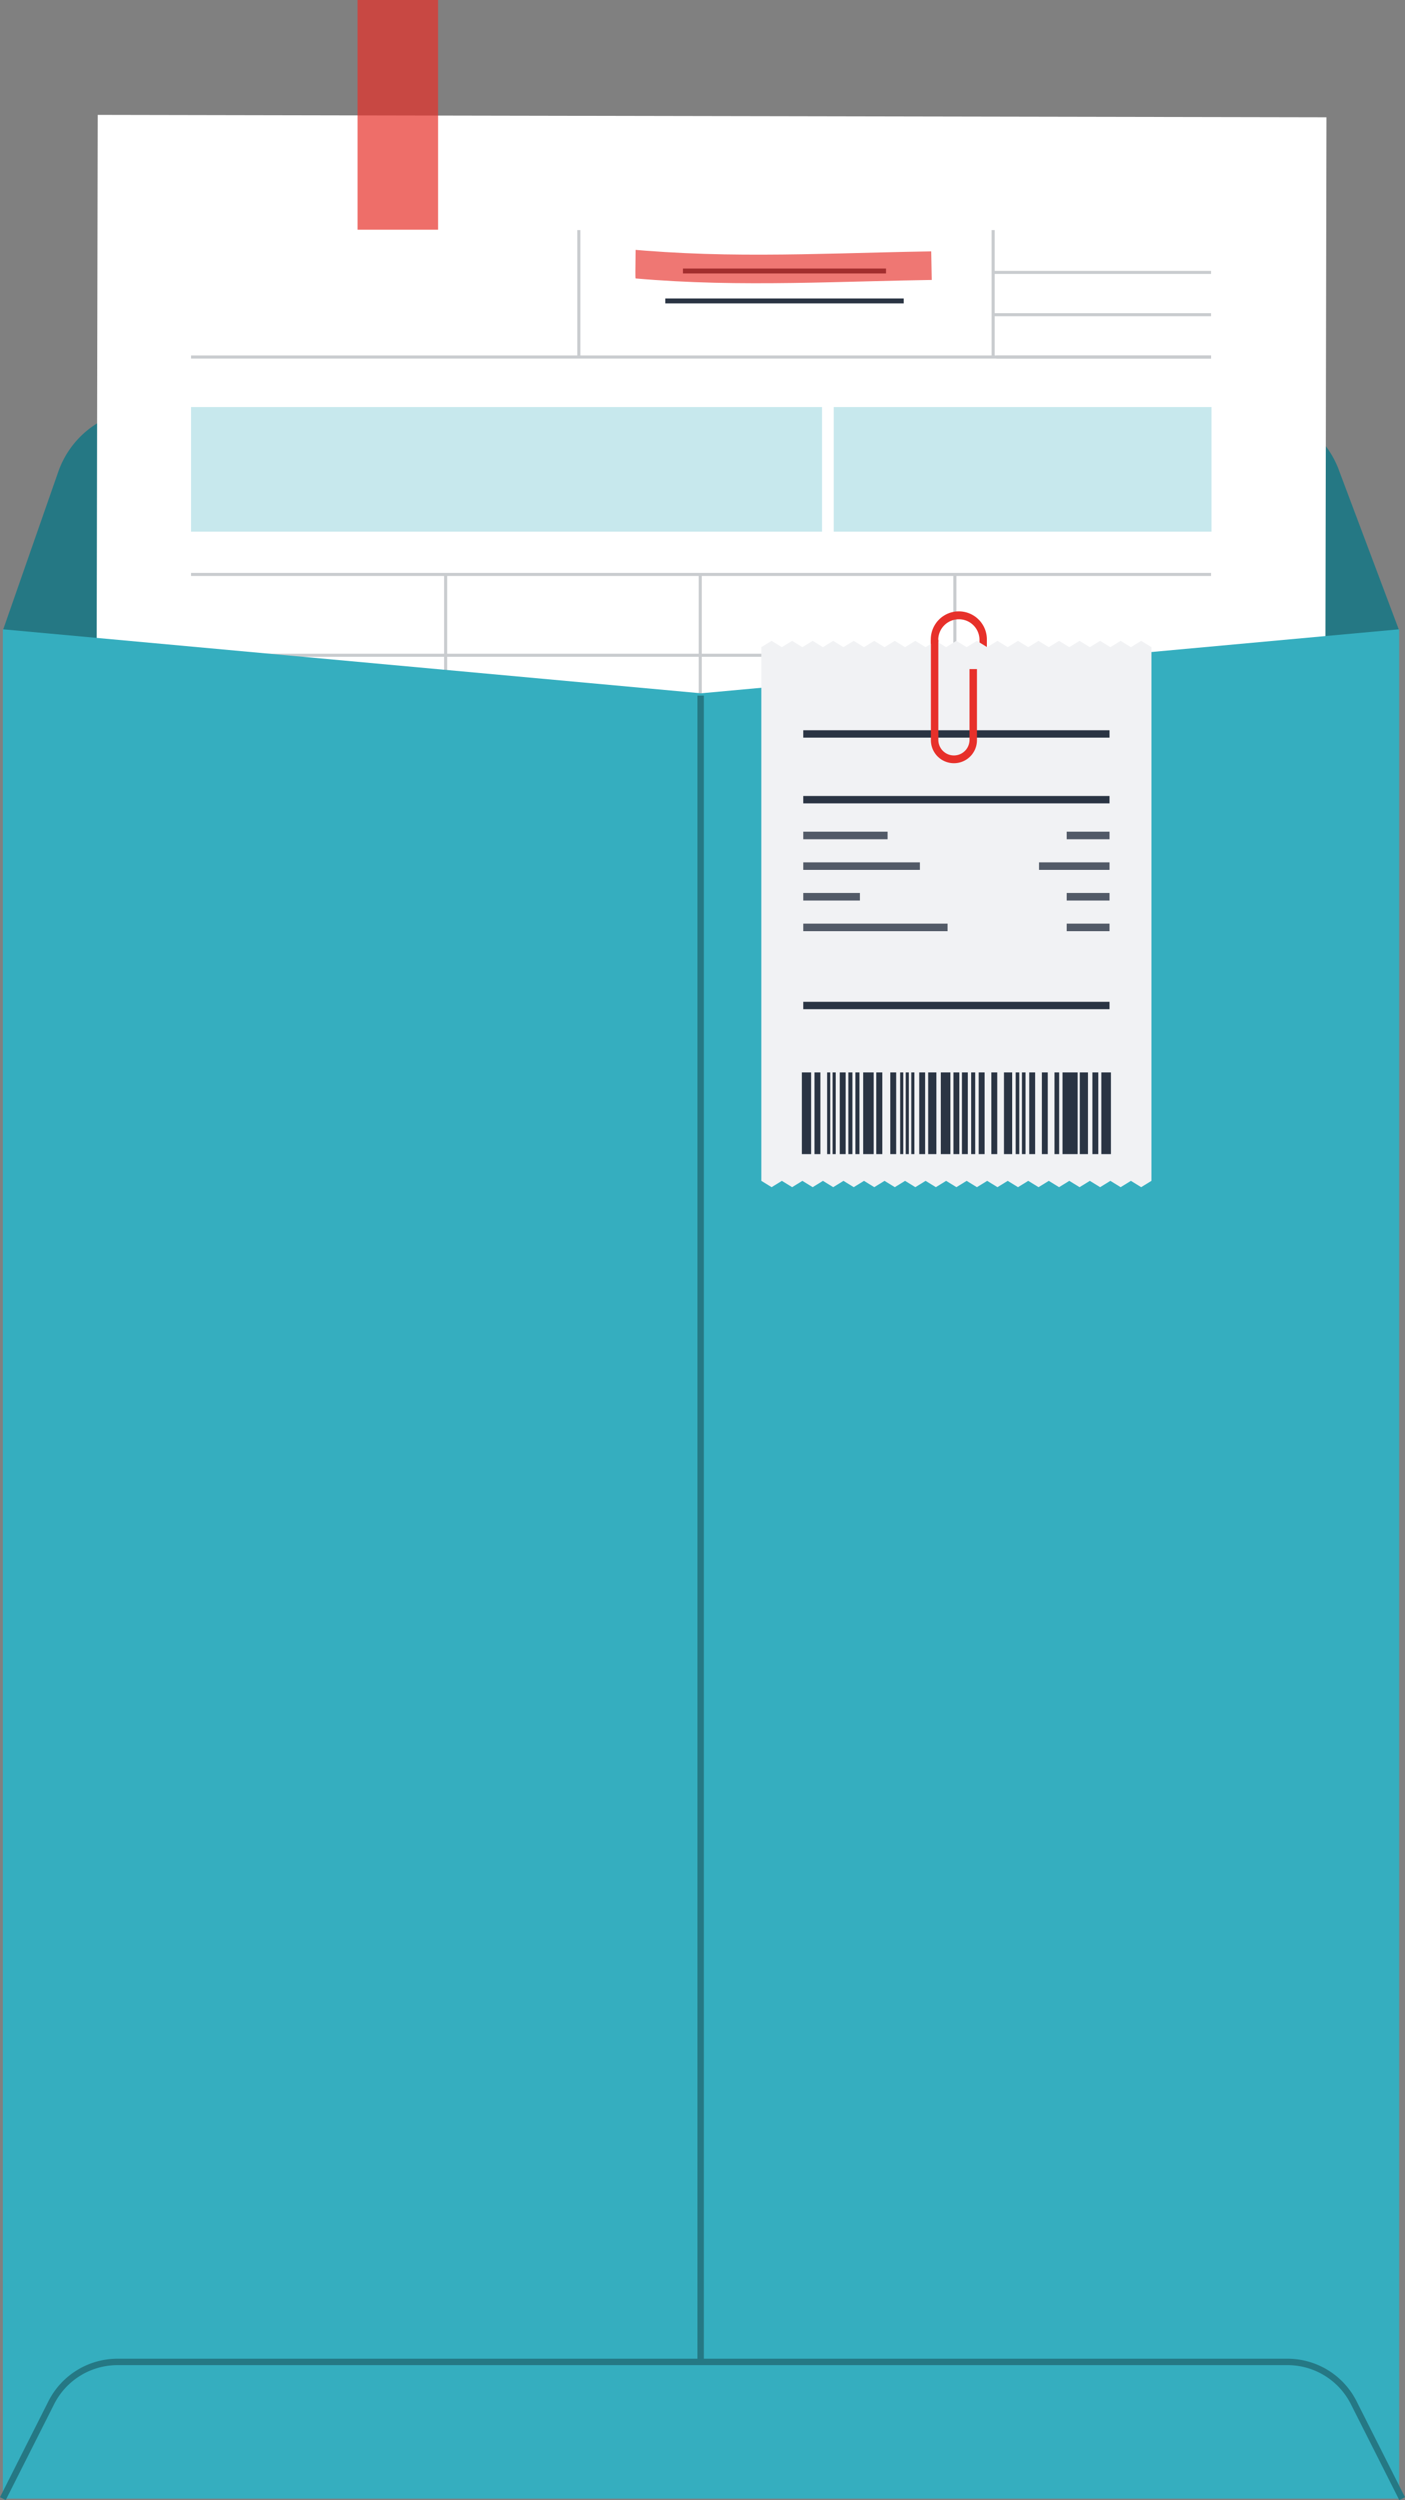 <svg xmlns="http://www.w3.org/2000/svg" xmlns:xlink="http://www.w3.org/1999/xlink" width="169.86" height="302.09" viewBox="0 0 169.86 302.09">
  <rect x="0" y="0" width="169.86" height="302.09" fill="#808080" stroke="none"/>
  <defs>
    <clipPath id="clip-path">
      <rect id="Rechteck_1406" data-name="Rechteck 1406" width="76.284" height="15.062" fill="#35aebf"/>
    </clipPath>
    <clipPath id="clip-path-2">
      <rect id="Rechteck_1408" data-name="Rechteck 1408" width="45.669" height="15.062" fill="#35aebf"/>
    </clipPath>
    <clipPath id="clip-path-3">
      <rect id="Rechteck_1423" data-name="Rechteck 1423" width="123.316" height="71.052" fill="none"/>
    </clipPath>
    <clipPath id="clip-path-4">
      <rect id="Rechteck_1460" data-name="Rechteck 1460" width="10.197" height="0.912" fill="#2a3443"/>
    </clipPath>
    <clipPath id="clip-path-5">
      <rect id="Rechteck_1462" data-name="Rechteck 1462" width="5.179" height="0.912" fill="#2a3443"/>
    </clipPath>
    <clipPath id="clip-path-6">
      <rect id="Rechteck_1464" data-name="Rechteck 1464" width="14.101" height="0.912" fill="#2a3443"/>
    </clipPath>
    <clipPath id="clip-path-7">
      <rect id="Rechteck_1466" data-name="Rechteck 1466" width="8.524" height="0.912" fill="#2a3443"/>
    </clipPath>
    <clipPath id="clip-path-8">
      <rect id="Rechteck_1468" data-name="Rechteck 1468" width="6.851" height="0.912" fill="#2a3443"/>
    </clipPath>
    <clipPath id="clip-path-10">
      <rect id="Rechteck_1472" data-name="Rechteck 1472" width="17.447" height="0.912" fill="#2a3443"/>
    </clipPath>
    <clipPath id="clip-path-12">
      <rect id="Rechteck_1475" data-name="Rechteck 1475" width="35.829" height="4.034" fill="#e7302a"/>
    </clipPath>
    <clipPath id="clip-path-13">
      <rect id="Rechteck_1477" data-name="Rechteck 1477" width="9.735" height="27.759" fill="#e7302a"/>
    </clipPath>
  </defs>
  <g id="Gruppe_2834" data-name="Gruppe 2834" transform="translate(-5291 -8610.164)">
    <path id="Pfad_8923" data-name="Pfad 8923" d="M170.5,269.087l-7.211-19.177a11.233,11.233,0,0,0-10.6-7.53H18.99a11.232,11.232,0,0,0-10.6,7.53l-6.7,19.177L88.714,313.6Z" transform="translate(5289.654 8417.26)" fill="#257884"/>
    <path id="Pfad_8924" data-name="Pfad 8924" d="M204.808,68.291,106.851,68.1,56.258,68l-.414,210.039,50.594.1h0l97.957.193Z" transform="translate(5246.556 8556.046)" fill="#fff"/>
    <g id="Gruppe_2794" data-name="Gruppe 2794" transform="translate(5314.096 8659.346)" opacity="0.28">
      <g id="Gruppe_2793" data-name="Gruppe 2793">
        <g id="Gruppe_2792" data-name="Gruppe 2792" clip-path="url(#clip-path)">
          <rect id="Rechteck_1405" data-name="Rechteck 1405" width="76.284" height="15.062" transform="translate(0 -0.001)" fill="#35aebf"/>
        </g>
      </g>
    </g>
    <g id="Gruppe_2797" data-name="Gruppe 2797" transform="translate(5391.794 8659.346)" opacity="0.28">
      <g id="Gruppe_2796" data-name="Gruppe 2796">
        <g id="Gruppe_2795" data-name="Gruppe 2795" clip-path="url(#clip-path-2)">
          <rect id="Rechteck_1407" data-name="Rechteck 1407" width="45.669" height="15.062" transform="translate(0 -0.001)" fill="#35aebf"/>
        </g>
      </g>
    </g>
    <rect id="Rechteck_1409" data-name="Rechteck 1409" width="24.549" height="0.594" transform="translate(5373.567 8642.613)" fill="#1f2835"/>
    <rect id="Rechteck_1410" data-name="Rechteck 1410" width="28.822" height="0.594" transform="translate(5371.431 8646.229)" fill="#2a3443"/>
    <g id="Gruppe_2800" data-name="Gruppe 2800" transform="translate(5314.096 8637.966)" opacity="0.24">
      <g id="Gruppe_2799" data-name="Gruppe 2799">
        <g id="Gruppe_2798" data-name="Gruppe 2798" clip-path="url(#clip-path-3)">
          <rect id="Rechteck_1411" data-name="Rechteck 1411" width="123.316" height="0.371" transform="translate(0 15.154)" fill="#1f2835"/>
          <rect id="Rechteck_1412" data-name="Rechteck 1412" width="123.316" height="0.371" transform="translate(0 41.426)" fill="#1f2835"/>
          <rect id="Rechteck_1413" data-name="Rechteck 1413" width="123.316" height="0.371" transform="translate(0 51.191)" fill="#1f2835"/>
          <rect id="Rechteck_1414" data-name="Rechteck 1414" width="123.316" height="0.371" transform="translate(0 57.787)" fill="#1f2835"/>
          <rect id="Rechteck_1415" data-name="Rechteck 1415" width="0.372" height="15.34" transform="translate(46.698 -0.001)" fill="#1f2835"/>
          <rect id="Rechteck_1416" data-name="Rechteck 1416" width="0.372" height="15.34" transform="translate(96.786 -0.001)" fill="#1f2835"/>
          <rect id="Rechteck_1417" data-name="Rechteck 1417" width="0.372" height="29.441" transform="translate(30.595 41.612)" fill="#1f2835"/>
          <rect id="Rechteck_1418" data-name="Rechteck 1418" width="0.372" height="29.441" transform="translate(61.376 41.612)" fill="#1f2835"/>
          <rect id="Rechteck_1419" data-name="Rechteck 1419" width="0.372" height="29.441" transform="translate(92.158 41.612)" fill="#1f2835"/>
          <rect id="Rechteck_1420" data-name="Rechteck 1420" width="26.251" height="0.371" transform="translate(97.065 4.927)" fill="#1f2835"/>
          <rect id="Rechteck_1421" data-name="Rechteck 1421" width="25.953" height="0.371" transform="translate(97.362 15.154)" fill="#1f2835"/>
          <rect id="Rechteck_1422" data-name="Rechteck 1422" width="26.251" height="0.371" transform="translate(97.065 10.04)" fill="#1f2835"/>
        </g>
      </g>
    </g>
    <path id="Pfad_8936" data-name="Pfad 8936" d="M170.5,598.376H1.691V372.5L86.1,380.232,170.5,372.5Z" transform="translate(5289.654 8313.704)" fill="#35aebf"/>
    <path id="Pfad_8937" data-name="Pfad 8937" d="M169.169,1413.317l-5.842-11.57a8.587,8.587,0,0,0-7.7-4.739H14.235a8.587,8.587,0,0,0-7.7,4.739l-5.842,11.57L0,1412.968l5.842-11.57a9.357,9.357,0,0,1,8.393-5.164H155.624a9.356,9.356,0,0,1,8.393,5.164l5.842,11.57Z" transform="translate(5291 7498.938)" fill="#257884"/>
    <rect id="Rechteck_1424" data-name="Rechteck 1424" width="0.774" height="200.977" transform="translate(5375.318 8694.216)" fill="#257884"/>
    <path id="Pfad_8938" data-name="Pfad 8938" d="M558.094,381.34h-.9V365.569a2.493,2.493,0,1,0-4.986,0v8.177h-.9v-8.177a3.39,3.39,0,1,1,6.779,0Z" transform="translate(4852.223 8321.915)" fill="#e7302a"/>
    <path id="Pfad_8939" data-name="Pfad 8939" d="M498.076,380.114l-1.242-.763-1.241.763-1.241-.763-1.242.763-1.241-.763-1.242.763-1.241-.763-1.241.763-1.242-.763-1.241.763-1.241-.763-1.241.763-1.241-.763-1.241.763-1.241-.763-1.242.763-1.241-.763-1.241.763-1.241-.763-1.241.763-1.241-.763-1.241.763-1.241-.763-1.241.763-1.241-.763-1.241.763-1.241-.763-1.241.763-1.241-.763-1.241.763-1.241-.763-1.241.763-1.241-.763-1.241.763-1.241-.763-1.241.763-1.241-.763-1.241.763V444.6l1.242.763,1.241-.763,1.242.763,1.241-.763,1.241.763,1.241-.763,1.241.763,1.241-.763,1.241.763,1.241-.763,1.241.763,1.241-.763,1.241.763,1.241-.763,1.241.763,1.241-.763,1.241.763,1.241-.763,1.241.763,1.241-.763,1.242.763,1.241-.763,1.241.763,1.241-.763,1.241.763,1.241-.763,1.241.763,1.241-.763,1.241.763,1.24-.763,1.241.763,1.241-.763,1.241.763,1.241-.763,1.241.763,1.241-.763,1.241.763,1.241-.763Z" transform="translate(4932.13 8308.249)" fill="#f1f2f4"/>
    <rect id="Rechteck_1425" data-name="Rechteck 1425" width="37.028" height="0.892" transform="translate(5388.111 8706.344)" fill="#2a3443"/>
    <rect id="Rechteck_1426" data-name="Rechteck 1426" width="37.028" height="0.892" transform="translate(5388.111 8731.214)" fill="#2a3443"/>
    <rect id="Rechteck_1427" data-name="Rechteck 1427" width="37.028" height="0.892" transform="translate(5388.111 8698.402)" fill="#2a3443"/>
    <rect id="Rechteck_1428" data-name="Rechteck 1428" width="1.12" height="9.872" transform="translate(5387.942 8739.746)" fill="#2a3443"/>
    <rect id="Rechteck_1429" data-name="Rechteck 1429" width="0.712" height="9.872" transform="translate(5389.47 8739.746)" fill="#2a3443"/>
    <rect id="Rechteck_1430" data-name="Rechteck 1430" width="0.377" height="9.872" transform="translate(5390.997 8739.746)" fill="#2a3443"/>
    <rect id="Rechteck_1431" data-name="Rechteck 1431" width="0.378" height="9.872" transform="translate(5391.657 8739.746)" fill="#2a3443"/>
    <rect id="Rechteck_1432" data-name="Rechteck 1432" width="0.712" height="9.872" transform="translate(5392.524 8739.746)" fill="#2a3443"/>
    <rect id="Rechteck_1433" data-name="Rechteck 1433" width="0.489" height="9.872" transform="translate(5393.563 8739.746)" fill="#2a3443"/>
    <rect id="Rechteck_1434" data-name="Rechteck 1434" width="0.489" height="9.872" transform="translate(5394.417 8739.746)" fill="#2a3443"/>
    <rect id="Rechteck_1435" data-name="Rechteck 1435" width="1.27" height="9.872" transform="translate(5395.355 8739.746)" fill="#2a3443"/>
    <rect id="Rechteck_1436" data-name="Rechteck 1436" width="0.73" height="9.872" transform="translate(5396.938 8739.746)" fill="#2a3443"/>
    <rect id="Rechteck_1437" data-name="Rechteck 1437" width="0.712" height="9.872" transform="translate(5398.633 8739.746)" fill="#2a3443"/>
    <rect id="Rechteck_1438" data-name="Rechteck 1438" width="0.377" height="9.872" transform="translate(5399.826 8739.746)" fill="#2a3443"/>
    <rect id="Rechteck_1439" data-name="Rechteck 1439" width="0.377" height="9.872" transform="translate(5400.498 8739.746)" fill="#2a3443"/>
    <rect id="Rechteck_1440" data-name="Rechteck 1440" width="0.377" height="9.872" transform="translate(5401.17 8739.746)" fill="#2a3443"/>
    <rect id="Rechteck_1441" data-name="Rechteck 1441" width="0.712" height="9.872" transform="translate(5402.133 8739.746)" fill="#2a3443"/>
    <rect id="Rechteck_1442" data-name="Rechteck 1442" width="0.991" height="9.872" transform="translate(5403.214 8739.746)" fill="#2a3443"/>
    <rect id="Rechteck_1443" data-name="Rechteck 1443" width="1.158" height="9.872" transform="translate(5404.742 8739.746)" fill="#2a3443"/>
    <rect id="Rechteck_1444" data-name="Rechteck 1444" width="0.712" height="9.872" transform="translate(5406.269 8739.746)" fill="#2a3443"/>
    <rect id="Rechteck_1445" data-name="Rechteck 1445" width="0.712" height="9.872" transform="translate(5407.294 8739.746)" fill="#2a3443"/>
    <rect id="Rechteck_1446" data-name="Rechteck 1446" width="0.489" height="9.872" transform="translate(5408.41 8739.746)" fill="#2a3443"/>
    <rect id="Rechteck_1447" data-name="Rechteck 1447" width="0.712" height="9.872" transform="translate(5409.323 8739.746)" fill="#2a3443"/>
    <rect id="Rechteck_1448" data-name="Rechteck 1448" width="0.712" height="9.872" transform="translate(5410.851 8739.746)" fill="#2a3443"/>
    <rect id="Rechteck_1449" data-name="Rechteck 1449" width="0.991" height="9.872" transform="translate(5412.377 8739.746)" fill="#2a3443"/>
    <rect id="Rechteck_1450" data-name="Rechteck 1450" width="0.433" height="9.872" transform="translate(5413.794 8739.746)" fill="#2a3443"/>
    <rect id="Rechteck_1451" data-name="Rechteck 1451" width="0.433" height="9.872" transform="translate(5414.549 8739.746)" fill="#2a3443"/>
    <rect id="Rechteck_1452" data-name="Rechteck 1452" width="0.712" height="9.872" transform="translate(5415.432 8739.746)" fill="#2a3443"/>
    <rect id="Rechteck_1453" data-name="Rechteck 1453" width="0.712" height="9.872" transform="translate(5416.959 8739.746)" fill="#2a3443"/>
    <rect id="Rechteck_1454" data-name="Rechteck 1454" width="0.563" height="9.872" transform="translate(5418.486 8739.746)" fill="#2a3443"/>
    <rect id="Rechteck_1455" data-name="Rechteck 1455" width="1.828" height="9.872" transform="translate(5419.456 8739.746)" fill="#2a3443"/>
    <rect id="Rechteck_1456" data-name="Rechteck 1456" width="0.991" height="9.872" transform="translate(5421.541 8739.746)" fill="#2a3443"/>
    <rect id="Rechteck_1457" data-name="Rechteck 1457" width="0.712" height="9.872" transform="translate(5423.068 8739.746)" fill="#2a3443"/>
    <rect id="Rechteck_1458" data-name="Rechteck 1458" width="1.158" height="9.872" transform="translate(5424.149 8739.746)" fill="#2a3443"/>
    <g id="Gruppe_2803" data-name="Gruppe 2803" transform="translate(5388.111 8710.659)" opacity="0.8">
      <g id="Gruppe_2802" data-name="Gruppe 2802">
        <g id="Gruppe_2801" data-name="Gruppe 2801" clip-path="url(#clip-path-4)">
          <rect id="Rechteck_1459" data-name="Rechteck 1459" width="10.197" height="0.913" transform="translate(0 0)" fill="#2a3443"/>
        </g>
      </g>
    </g>
    <g id="Gruppe_2806" data-name="Gruppe 2806" transform="translate(5419.96 8710.659)" opacity="0.8">
      <g id="Gruppe_2805" data-name="Gruppe 2805">
        <g id="Gruppe_2804" data-name="Gruppe 2804" clip-path="url(#clip-path-5)">
          <rect id="Rechteck_1461" data-name="Rechteck 1461" width="5.179" height="0.913" transform="translate(0 0)" fill="#2a3443"/>
        </g>
      </g>
    </g>
    <g id="Gruppe_2809" data-name="Gruppe 2809" transform="translate(5388.111 8714.362)" opacity="0.8">
      <g id="Gruppe_2808" data-name="Gruppe 2808">
        <g id="Gruppe_2807" data-name="Gruppe 2807" clip-path="url(#clip-path-6)">
          <rect id="Rechteck_1463" data-name="Rechteck 1463" width="14.101" height="0.912" fill="#2a3443"/>
        </g>
      </g>
    </g>
    <g id="Gruppe_2812" data-name="Gruppe 2812" transform="translate(5416.615 8714.362)" opacity="0.8">
      <g id="Gruppe_2811" data-name="Gruppe 2811">
        <g id="Gruppe_2810" data-name="Gruppe 2810" clip-path="url(#clip-path-7)">
          <rect id="Rechteck_1465" data-name="Rechteck 1465" width="8.524" height="0.912" fill="#2a3443"/>
        </g>
      </g>
    </g>
    <g id="Gruppe_2815" data-name="Gruppe 2815" transform="translate(5388.111 8718.065)" opacity="0.8">
      <g id="Gruppe_2814" data-name="Gruppe 2814">
        <g id="Gruppe_2813" data-name="Gruppe 2813" clip-path="url(#clip-path-8)">
          <rect id="Rechteck_1467" data-name="Rechteck 1467" width="6.851" height="0.912" transform="translate(0 0)" fill="#2a3443"/>
        </g>
      </g>
    </g>
    <g id="Gruppe_2818" data-name="Gruppe 2818" transform="translate(5419.96 8718.065)" opacity="0.8">
      <g id="Gruppe_2817" data-name="Gruppe 2817">
        <g id="Gruppe_2816" data-name="Gruppe 2816" clip-path="url(#clip-path-5)">
          <rect id="Rechteck_1469" data-name="Rechteck 1469" width="5.179" height="0.912" transform="translate(0 0)" fill="#2a3443"/>
        </g>
      </g>
    </g>
    <g id="Gruppe_2821" data-name="Gruppe 2821" transform="translate(5388.111 8721.769)" opacity="0.8">
      <g id="Gruppe_2820" data-name="Gruppe 2820">
        <g id="Gruppe_2819" data-name="Gruppe 2819" clip-path="url(#clip-path-10)">
          <rect id="Rechteck_1471" data-name="Rechteck 1471" width="17.447" height="0.912" transform="translate(0 0)" fill="#2a3443"/>
        </g>
      </g>
    </g>
    <g id="Gruppe_2824" data-name="Gruppe 2824" transform="translate(5419.96 8721.769)" opacity="0.8">
      <g id="Gruppe_2823" data-name="Gruppe 2823">
        <g id="Gruppe_2822" data-name="Gruppe 2822" clip-path="url(#clip-path-5)">
          <rect id="Rechteck_1473" data-name="Rechteck 1473" width="5.179" height="0.912" transform="translate(0 0)" fill="#2a3443"/>
        </g>
      </g>
    </g>
    <path id="Pfad_8949" data-name="Pfad 8949" d="M554.1,393.626a2.784,2.784,0,0,1-2.781-2.781V378.71h.9v12.135a1.885,1.885,0,0,0,3.769,0v-8.595h.9v8.595a2.784,2.784,0,0,1-2.781,2.781" transform="translate(4852.223 8308.759)" fill="#e7302a"/>
    <g id="Gruppe_2827" data-name="Gruppe 2827" transform="translate(5367.817 8640.358)" opacity="0.66">
      <g id="Gruppe_2826" data-name="Gruppe 2826">
        <g id="Gruppe_2825" data-name="Gruppe 2825" clip-path="url(#clip-path-12)">
          <path id="Pfad_8950" data-name="Pfad 8950" d="M376.349,151.37c3.172.278,6.353.442,9.536.52,3.136.077,6.274.073,9.411.029,3.16-.044,6.319-.128,9.477-.208,2.459-.062,4.918-.122,7.378-.161l-.065-3.452q-3.074.049-6.147.13c-3.166.079-6.332.166-9.5.219-3.136.053-6.273.071-9.409.013-3.158-.059-6.316-.2-9.466-.443q-.608-.048-1.217-.1s-.017,1.6-.017,1.727-.031,1.722.017,1.726" transform="translate(-376.322 -147.918)" fill="#e7302a"/>
        </g>
      </g>
    </g>
    <g id="Gruppe_2830" data-name="Gruppe 2830" transform="translate(5334.229 8610.164)" opacity="0.7">
      <g id="Gruppe_2829" data-name="Gruppe 2829">
        <g id="Gruppe_2828" data-name="Gruppe 2828" clip-path="url(#clip-path-13)">
          <rect id="Rechteck_1476" data-name="Rechteck 1476" width="9.735" height="27.76" transform="translate(0 0)" fill="#e7302a"/>
        </g>
      </g>
    </g>
  </g>
</svg>
